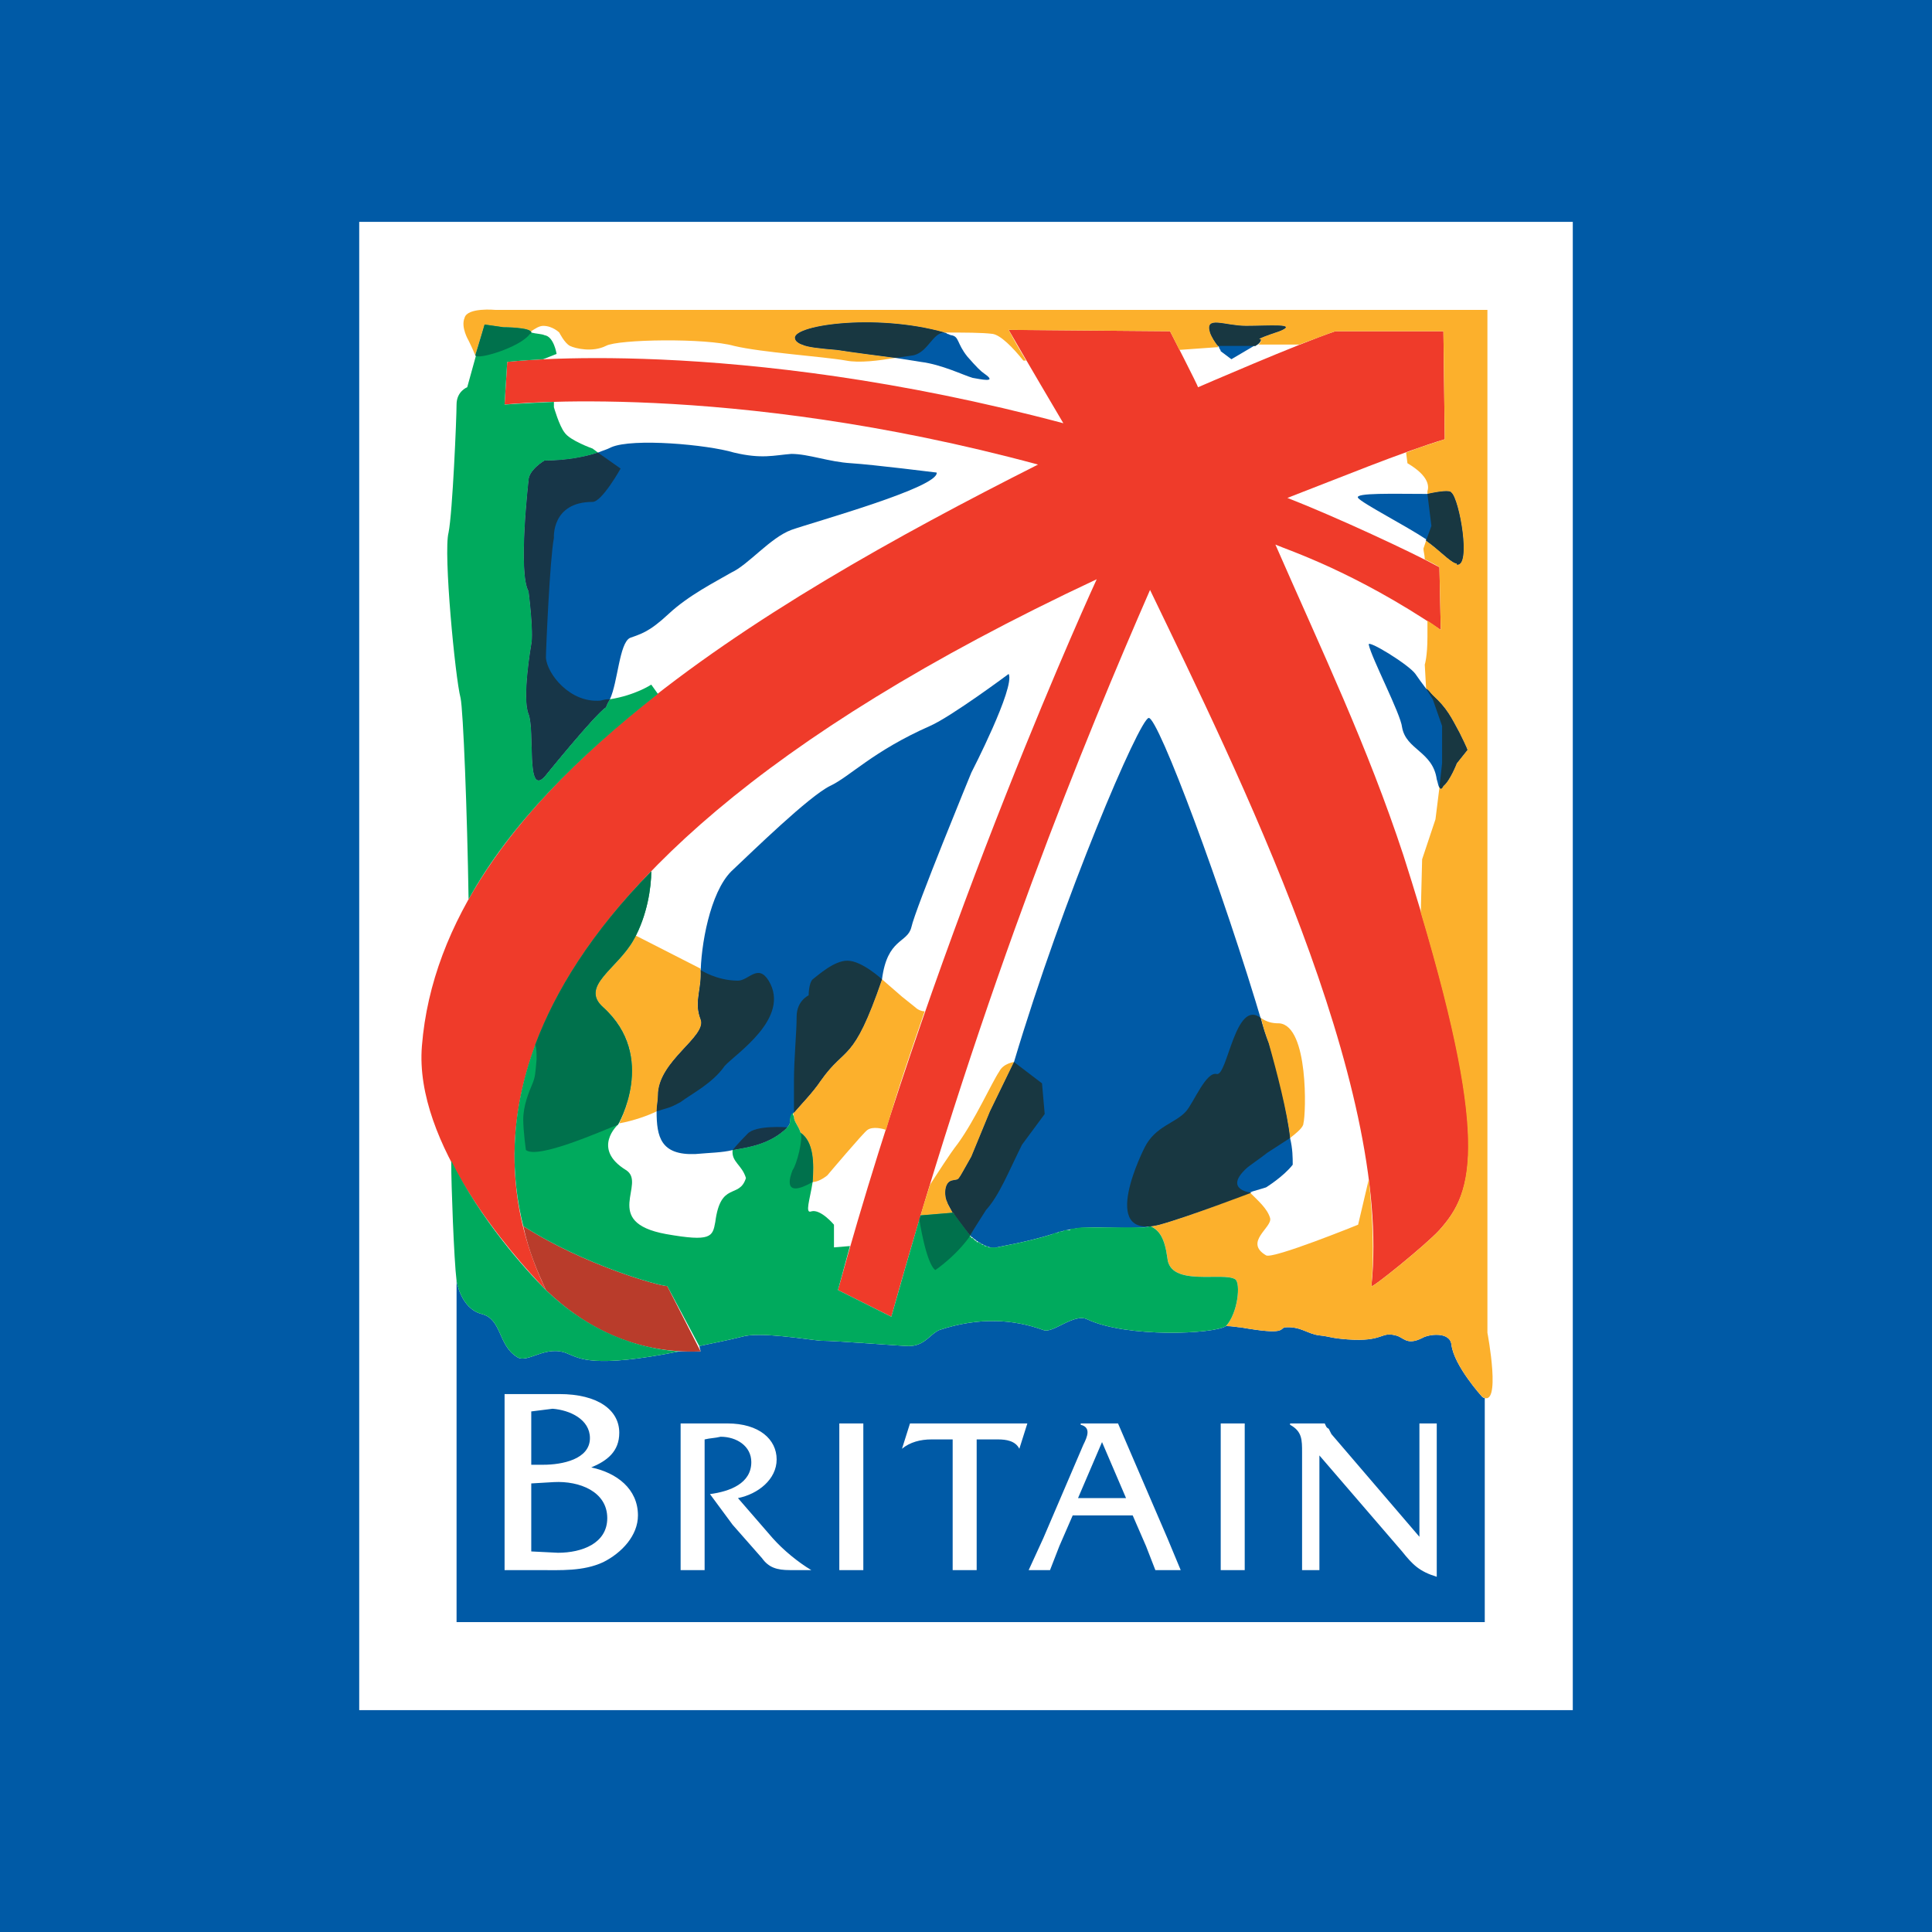 <?xml version="1.0" encoding="utf-8"?>
<!-- Generator: Adobe Illustrator 13.0.0, SVG Export Plug-In . SVG Version: 6.00 Build 14948)  -->
<!DOCTYPE svg PUBLIC "-//W3C//DTD SVG 1.0//EN" "http://www.w3.org/TR/2001/REC-SVG-20010904/DTD/svg10.dtd">
<svg version="1.0" id="Layer_1" xmlns="http://www.w3.org/2000/svg" xmlns:xlink="http://www.w3.org/1999/xlink" x="0px" y="0px"
	 width="192.756px" height="192.756px" viewBox="0 0 192.756 192.756" enable-background="new 0 0 192.756 192.756"
	 xml:space="preserve">
<g>
	<polygon fill-rule="evenodd" clip-rule="evenodd" fill="#005AA6" points="0,0 192.756,0 192.756,192.756 0,192.756 0,0 	"/>
	<polygon fill-rule="evenodd" clip-rule="evenodd" fill="#FFFFFF" points="35.839,22.135 156.917,22.135 156.917,170.621 
		35.839,170.621 35.839,22.135 	"/>
	<path fill-rule="evenodd" clip-rule="evenodd" fill="#FFFFFF" d="M147.869,132.566V31.449H49.809c0,0-2.66-0.133-3.058,0.798
		c-0.267,0.932,0.531,2.262,0.531,2.262s0.267,0.798,0.666,1.597v-0.133l-0.932,3.193c0,0-0.932,0.399-0.932,1.73
		c0,1.198-0.398,10.644-0.798,12.639c-0.532,1.997,0.665,14.237,1.198,16.365c0.267,1.197,0.665,11.31,0.798,19.824
		c-2.661,4.658-4.257,9.447-4.657,14.504c-0.266,3.725,1.065,7.717,2.927,11.441c0,0,0,0,0,0.133c0,1.996,0.267,9.447,0.532,11.576
		v33.795h101.519v-22.219C149.2,139.486,147.869,132.566,147.869,132.566L147.869,132.566z M147.336,138.82c0,0,0,0,0,0.135
		C147.336,138.82,147.336,138.82,147.336,138.82L147.336,138.82z"/>
	<path fill-rule="evenodd" clip-rule="evenodd" fill="#005AA6" d="M54.201,146.139h-1.197v-5.32l2.128-0.268
		c1.729,0.133,3.725,1.064,3.725,2.928C58.857,145.607,56.064,146.139,54.201,146.139L54.201,146.139z M107.555,149.465h4.79
		l-2.396-5.588L107.555,149.465L107.555,149.465z M55.265,147.869l-2.261,0.133v6.785l2.661,0.133c2.395,0,4.922-0.932,4.922-3.459
		C60.586,148.801,57.793,147.734,55.265,147.869L55.265,147.869z M148.135,139.486v22.354H45.552v-34.062
		c0,0,0.399,2.795,2.528,3.326c1.996,0.533,1.597,3.061,3.46,4.258c1.064,0.799,2.926-1.33,5.188-0.266
		c1.064,0.4,2.395,1.463,11.044-0.266c0.665,0,1.463,0,2.128,0l-0.133-0.531c1.197-0.268,2.662-0.533,4.257-0.932
		c1.729-0.533,6.386,0.266,7.851,0.398c1.596,0,8.116,0.533,8.782,0.533c1.595,0,2.128-1.199,3.059-1.6
		c3.992-1.328,7.451-1.062,10.378,0c0.932,0.4,3.06-1.729,4.392-1.062c3.991,1.863,12.64,1.463,13.836,0.666l0,0
		c0.666,0,1.198,0.131,1.464,0.131c4.524,0.799,3.859,0.133,4.392,0c1.597-0.131,2.262,0.666,3.459,0.799
		c1.197,0.135,1.063,0.268,2.795,0.4c3.592,0.266,3.325-0.799,4.789-0.4c0.798,0.135,1.064,1.066,2.661,0.268
		c0.665-0.4,2.794-0.666,2.927,0.664c0.267,2.129,3.061,5.189,3.061,5.189S148.002,139.486,148.135,139.486L148.135,139.486z
		 M63.648,151.195c0-2.662-2.129-4.258-4.658-4.789c1.597-0.666,2.795-1.598,2.795-3.459c0-2.264-2.128-3.861-5.987-3.861h-5.456
		v3.727v10.111v3.727h3.46c2.128,0,4.39,0.133,6.387-0.797C62.051,154.92,63.648,153.191,63.648,151.195L63.648,151.195z
		 M80.943,156.65c-1.33-0.797-2.793-1.996-3.857-3.193l-3.46-3.992c1.996-0.398,3.86-1.863,3.86-3.857
		c0-1.996-1.731-3.592-4.924-3.592h-4.657v3.191v8.25v0.133v3.061H70.3v-13.039c0.532-0.133,1.064-0.133,1.596-0.268
		c1.596,0,3.062,0.932,3.062,2.529c0,2.129-2.13,2.928-4.125,3.193l2.261,3.061l2.927,3.326c0.666,0.932,1.465,1.197,2.795,1.197
		H80.943L80.943,156.65z M86.134,142.016h-2.396v3.191l0,0v11.443h2.396V142.016L86.134,142.016z M102.499,142.016h-1.198h-9.447
		H90.79l-0.798,2.527l0,0c0.798-0.666,1.862-0.932,2.927-0.932h2.129v9.846l0,0v3.193h2.395v-13.039h2.128
		c0.799,0,1.729,0.133,2.129,0.932l0,0L102.499,142.016L102.499,142.016z M117.799,156.65l-1.329-3.193l-4.924-11.441h-3.725v0.133
		c1.063,0.266,0.665,1.195,0.265,1.994l-3.991,9.314l-1.464,3.193h2.13l0.931-2.395l1.331-3.061h5.987l1.33,3.061l0.931,2.395
		H117.799L117.799,156.65z M124.186,142.016h-2.395v3.191l0,0v11.443h2.395V142.016L124.186,142.016z M143.345,142.016h-1.729
		v11.309l-8.781-10.246l-0.267-0.531c-0.266-0.133-0.266-0.266-0.398-0.531l0,0h-3.46v0.133c1.198,0.664,1.198,1.463,1.198,2.793
		v11.709h1.729v-11.443l8.249,9.58c1.064,1.332,1.729,1.996,3.459,2.527V142.016L143.345,142.016z"/>
	<path fill-rule="evenodd" clip-rule="evenodd" fill="#005AA6" d="M100.636,67.238c0,0-5.72,4.259-7.85,5.191
		c-5.722,2.528-7.984,5.056-9.979,5.987c-2.128,1.064-7.584,6.386-9.845,8.516c-2.129,2.128-3.061,7.451-3.061,10.379
		c0,1.596-0.666,2.793,0,4.389c0.665,1.732-4.258,4.125-4.258,7.584c0,0.533-0.133,1.064-0.133,1.598
		c0,2.527,0.399,4.389,3.858,4.258c1.464-0.135,2.661-0.135,3.725-0.398c1.464-0.268,3.726-0.533,5.456-2.264
		c0.532-0.531,0-0.799,0.665-1.463c0.665-0.799,1.863-1.996,2.662-3.193c2.527-3.592,3.193-1.598,6.12-10.113
		c0.532-4.124,2.529-3.591,2.928-5.188c0.398-1.862,5.986-15.434,5.986-15.434S101.301,68.57,100.636,67.238L100.636,67.238z"/>
	<path fill-rule="evenodd" clip-rule="evenodd" fill="#005AA6" d="M84.935,46.218c-2.261-0.134-4.257-0.932-5.987-0.932
		c-1.729,0.134-2.928,0.532-5.721-0.133c-2.661-0.798-10.112-1.463-12.241-0.532c-0.532,0.266-0.665,0.266-1.33,0.532l0,0l0,0
		c-1.199,0.398-3.061,0.798-5.323,0.798c0,0-1.596,0.932-1.596,1.996c0,0-1.065,9.18,0,11.042c0,0,0.533,4.125,0.267,5.323
		c0,0-0.933,5.321-0.267,6.918c0.665,1.73-0.266,8.25,1.596,6.254c0,0,5.057-6.254,6.121-6.92c0,0,0.132-0.398,0.399-0.798
		c0.798-1.729,0.932-5.587,1.996-6.12c1.065-0.399,1.863-0.533,3.859-2.395c1.997-1.863,4.657-3.193,6.254-4.125
		c1.729-0.798,3.858-3.458,5.987-4.257c2.262-0.799,14.768-4.258,14.502-5.722C93.45,47.148,87.064,46.35,84.935,46.218
		L84.935,46.218z"/>
	<path fill-rule="evenodd" clip-rule="evenodd" fill="#005AA6" d="M124.318,32.512c-2.128,0-4.124-1.063-3.592,0.666
		c0.134,0.4,0.532,1.065,0.798,1.331c0.134,0.133,0.134,0.267,0.134,0.267s0.133,0.132,0.133,0.266l1.064,0.798l2.262-1.33h0.134
		c0.664-0.398,0.532-0.666,0.532-0.666s-0.933,0.134,1.862-0.798C129.641,32.247,126.581,32.512,124.318,32.512L124.318,32.512z"/>
	<path fill-rule="evenodd" clip-rule="evenodd" fill="#005AA6" d="M144.809,49.145c-0.133-0.266-1.197-0.134-2.395,0.133
		c0,0,0,0-0.134,0c-3.193,0-7.185-0.133-6.785,0.399c0.399,0.532,4.79,2.794,6.785,4.125v0.133c1.465,1.065,2.263,1.995,2.928,2.262
		c0.134,0,0.134,0,0.134,0.133C146.805,56.595,145.607,49.809,144.809,49.145L144.809,49.145z"/>
	<path fill-rule="evenodd" clip-rule="evenodd" fill="#005AA6" d="M145.607,73.093c-0.799-1.463-1.197-2.394-2.66-3.726
		c-0.267-0.266-0.4-0.531-0.667-0.663c-0.398-0.533-0.799-1.065-1.064-1.466c-0.665-0.93-4.789-3.458-4.656-2.926
		c0.267,1.331,3.192,6.918,3.326,8.249c0.399,2.262,3.062,2.396,3.459,5.189c0.134,0.399,0.134,0.665,0.267,0.798
		c0.134,0.267,0.266,0.133,0.398-0.133c0.666-0.533,1.332-2.262,1.332-2.262l1.063-1.331
		C146.405,74.823,146.405,74.691,145.607,73.093L145.607,73.093z"/>
	<path fill-rule="evenodd" clip-rule="evenodd" fill="#005AA6" d="M124.983,118.863c0.932-0.266,1.331-0.398,1.331-0.398
		s1.73-1.064,2.661-2.262c0-0.666,0-1.598-0.267-2.662l0,0c-0.266-2.527-1.33-6.652-2.128-9.445c-0.133-0.4-0.398-1.064-0.532-1.598
		l0,0c-3.992-13.571-10.512-31.001-11.443-30.868c-0.931,0.132-8.515,17.829-13.438,34.327l-2.394,4.924l-1.863,4.523
		c-1.597,2.793-1.064,2.129-1.995,2.395c-0.799,0.266-0.667,1.73-0.4,2.129c0,0.133,0.266,0.533,0.532,1.066
		c0.133,0,0.133,0.131,0.133,0.131c0.666,0.932,1.597,2.129,1.597,2.129c0.266,0.268,1.729,1.465,2.661,1.197
		c0.531-0.133,3.061-0.531,5.588-1.33c3.46-1.197,5.987-0.398,8.914-0.666l0,0c0.399,0,1.064-0.133,1.729-0.266
		C118.598,121.391,124.983,118.863,124.983,118.863L124.983,118.863z M125.915,102.098c0,0.133,0,0.133,0,0.133
		S125.915,102.23,125.915,102.098L125.915,102.098z M125.915,101.965c-0.132-0.133-0.132-0.266-0.132-0.398
		C125.783,101.699,125.783,101.832,125.915,101.965L125.915,101.965z"/>
	<path fill-rule="evenodd" clip-rule="evenodd" fill="#005AA6" d="M98.24,37.303c-0.399-0.268-0.797-0.666-1.729-1.73
		c-1.065-1.33-0.798-1.995-1.595-2.129c-0.134,0-0.266-0.132-0.4-0.132c0,0-0.133-0.134-0.267-0.134l0,0
		c-7.052-1.996-15.567-0.666-14.901,0.665c0,0.134,0.266,0.4,0.666,0.532c0.532,0.266,1.863,0.4,3.458,0.532
		c1.729,0.267,3.859,0.533,5.853,0.798c0.801,0.133,1.731,0.267,2.529,0.399c2.129,0.266,4.258,1.33,5.189,1.597
		C97.841,37.835,99.571,38.235,98.24,37.303L98.24,37.303z"/>
	<path fill-rule="evenodd" clip-rule="evenodd" fill="#EF3B2A" d="M50.342,40.363c0,0,22.22-2.395,53.222,5.987
		c-28.207,14.236-59.475,32.997-61.47,58.009c-0.799,9.715,8.914,20.758,12.373,24.35c-4.923-10.244-12.906-39.117,54.951-70.917
		c0,0-15.701,34.062-25.812,70.917l5.321,2.662c9.313-33.396,19.427-57.879,25.812-72.514c8.648,17.962,24.215,49.229,22.087,69.454
		c-0.135,0.398,5.454-4.125,6.785-5.588c3.326-3.727,5.589-8.648-3.593-37.388c-3.592-10.91-8.115-20.356-12.772-31.002
		c1.197,0.533,7.85,2.662,16.499,8.516l-0.134-6.253c-2.661-1.463-10.379-5.055-15.168-6.918c5.189-1.996,11.309-4.523,15.7-5.854
		l-0.134-10.777h-10.777c-3.592,1.198-13.703,5.589-13.703,5.589c0-0.134-2.794-5.589-2.794-5.589l-16.1-0.134
		c0,0,1.995,3.46,5.455,9.315c-32.998-8.782-55.483-6.121-55.483-6.121L50.342,40.363L50.342,40.363z"/>
	<path fill-rule="evenodd" clip-rule="evenodd" fill="#B93C2B" d="M52.205,122.322c0.532,2.529,1.464,4.658,2.261,6.387
		c3.726,3.594,8.782,6.387,15.435,6.121l-3.328-6.52C65.776,128.311,58.192,126.182,52.205,122.322L52.205,122.322z"/>
	<path fill-rule="evenodd" clip-rule="evenodd" fill="#FCB02C" d="M127.646,102.098c-0.799,0-1.197-0.133-1.862-0.531
		c0.132,0.266,0.132,0.531,0.266,0.932c0.134,0.533,0.399,1.197,0.532,1.598c0.665,2.793,1.862,6.785,2.128,9.445
		c0.666-0.531,1.332-1.064,1.332-1.463C130.307,111.146,130.572,102.365,127.646,102.098L127.646,102.098z"/>
	<path fill-rule="evenodd" clip-rule="evenodd" fill="#FCB02C" d="M69.901,97.311c0-0.268,0-0.4,0-0.667l-6.52-3.326
		c0,0.132-0.132,0.266-0.132,0.398c-1.597,2.928-5.456,4.657-3.06,6.786c5.055,4.523,1.995,10.645,1.596,11.576
		c1.464-0.266,2.927-0.799,3.725-1.197c0-0.533,0.133-1.064,0.133-1.598c0-3.459,4.923-5.852,4.258-7.584
		C69.235,100.104,69.901,98.906,69.901,97.311L69.901,97.311z"/>
	<path fill-rule="evenodd" clip-rule="evenodd" fill="#FCB02C" d="M148.4,132.967V30.917H49.411c0,0-2.794-0.266-3.061,0.797
		c-0.399,0.932,0.4,2.263,0.4,2.263s0.398,0.798,0.664,1.463l0,0l0.932-3.061l1.863,0.267c0,0,2.795,0,2.795,0.532l0,0
		c0,0,0,0,0-0.133c0.398-0.266,0.798-0.533,1.197-0.533c0.932,0,1.597,0.666,1.597,0.666s0.532,1.065,1.064,1.331
		c0.533,0.267,2.262,0.666,3.592,0c1.197-0.666,9.979-0.798,12.773,0c2.793,0.666,8.914,1.064,11.176,1.464
		c1.331,0.265,3.327,0,4.922-0.267c-1.994-0.266-4.124-0.532-5.853-0.798c-1.596-0.132-2.927-0.266-3.458-0.532
		c-0.4-0.132-0.666-0.398-0.666-0.532c-0.666-1.331,7.85-2.661,14.901-0.665l0,0c1.996,0,3.726,0,4.791,0.134
		c0.798,0.132,1.995,1.33,3.059,2.661h0.267c-1.198-1.996-1.729-3.061-1.729-3.061l16.1,0.134c0,0,0.399,0.798,0.931,1.862
		l3.726-0.266c0.133,0,0.133,0,0.133,0c0-0.133,0-0.133,0-0.133c-0.266-0.266-0.664-0.931-0.798-1.331
		c-0.532-1.729,1.464-0.666,3.592-0.666c2.263,0,5.322-0.266,3.327,0.533c-2.795,0.932-1.862,0.798-1.862,0.798
		s0.132,0.267-0.266,0.532h4.123c1.464-0.532,2.794-1.063,3.592-1.33h10.777l0.134,10.777c-1.196,0.399-2.528,0.799-3.858,1.331
		l0.134,1.064c2.262,1.331,2.128,2.395,1.995,2.793v0.267c1.197-0.267,2.262-0.399,2.395-0.133c0.799,0.664,1.996,7.45,0.533,7.185
		c0-0.133,0-0.133-0.134-0.133c-0.665-0.267-1.463-1.197-2.928-2.262l-0.265,0.798c0,0.267,0.132,0.665,0.132,1.065
		c0.533,0.266,1.065,0.531,1.464,0.797l0.134,6.253c-0.532-0.4-0.933-0.665-1.331-0.931v1.596c0,1.996-0.267,2.794-0.267,2.794
		l0.133,2.396c0.267,0.132,0.4,0.397,0.667,0.663c1.463,1.332,1.861,2.263,2.66,3.726c0.798,1.598,0.798,1.73,0.798,1.73
		l-1.063,1.331c0,0-0.666,1.729-1.332,2.262c-0.133,0.266-0.265,0.399-0.398,0.133l-0.398,3.193l-1.331,3.992l-0.134,5.322
		c7.053,23.685,4.924,28.208,1.863,31.667c-1.331,1.463-6.92,5.986-6.785,5.588c0.266-3.326,0.133-6.92-0.267-10.645l-1.064,4.523
		c0,0-8.515,3.459-9.181,3.061c-2.263-1.33,0.666-2.795,0.399-3.725c-0.266-0.932-1.196-1.73-1.996-2.529
		c-1.063,0.4-6.52,2.529-9.048,3.193c-0.399,0.133-0.665,0.133-0.931,0.133c0.931,0.4,1.464,1.199,1.73,3.195
		c0.266,2.926,5.587,1.328,6.784,2.127c0.532,0.4,0.267,3.326-0.932,4.658c0.666,0,1.198,0.131,1.464,0.131
		c4.524,0.799,3.859,0.133,4.392,0c1.597-0.131,2.262,0.666,3.459,0.799c1.197,0.135,1.063,0.268,2.795,0.4
		c3.592,0.266,3.325-0.799,4.789-0.4c0.798,0.135,1.064,1.066,2.661,0.268c0.665-0.4,2.794-0.666,2.927,0.664
		c0.267,2.129,3.061,5.189,3.061,5.189C149.864,140.684,148.4,132.967,148.4,132.967L148.4,132.967z"/>
	<path fill-rule="evenodd" clip-rule="evenodd" fill="#FCB02C" d="M91.322,100.502c-0.664-0.531-1.33-1.064-1.33-1.064l-1.996-1.73
		c-2.927,8.516-3.593,6.521-6.12,10.113c-0.798,1.197-1.997,2.395-2.662,3.193c0,0-0.133-0.133,0,0.398
		c0,0.533,0.399,0.799,0.665,1.598l0,0c1.331,0.932,1.331,3.059,1.199,4.922c0.266,0,0.798-0.133,1.463-0.664
		c0,0,3.593-4.258,3.992-4.525c0.532-0.396,1.597-0.133,1.863,0c1.197-4.123,2.528-7.982,3.857-11.84
		C91.987,100.902,91.588,100.768,91.322,100.502L91.322,100.502z"/>
	<path fill-rule="evenodd" clip-rule="evenodd" fill="#FCB02C" d="M101.167,105.957c0,0-1.063,0.135-1.462,0.932
		c-0.798,1.197-2.395,4.789-4.125,7.186c-0.93,1.195-1.996,2.928-2.793,4.123c-0.267,0.932-0.666,1.996-0.932,3.061l3.194-0.264
		c0.133,0,0.133,0.131,0.133,0.131c-0.399-0.531-0.665-1.064-0.665-1.197c-0.267-0.398-0.399-1.863,0.4-2.129
		c0.931-0.266,0.398,0.398,1.995-2.395l1.863-4.523L101.167,105.957L101.167,105.957z"/>
	<rect x="59.656" y="45.153" fill-rule="evenodd" clip-rule="evenodd" fill="#00AA5D" width="0" height="0"/>
	<path fill-rule="evenodd" clip-rule="evenodd" fill="#00AA5D" d="M54.466,128.709L54.466,128.709
		c-2.129-2.129-6.519-7.051-9.447-12.906c0,0.135,0,0.135,0,0.266c0,1.996,0.267,9.58,0.532,11.709c0,0,0.399,2.795,2.528,3.326
		c1.996,0.533,1.597,3.061,3.46,4.258c1.064,0.799,2.926-1.33,5.188-0.266c1.064,0.4,2.395,1.463,11.044-0.266
		C62.184,134.432,57.793,131.902,54.466,128.709L54.466,128.709z"/>
	<path fill-rule="evenodd" clip-rule="evenodd" fill="#00AA5D" d="M60.853,69.767c-0.267,0.4-0.399,0.798-0.399,0.798
		c-1.064,0.666-6.121,6.92-6.121,6.92c-1.862,1.995-0.931-4.524-1.596-6.254c-0.666-1.597,0.267-6.918,0.267-6.918
		c0.266-1.198-0.267-5.323-0.267-5.323c-1.065-1.862,0-11.042,0-11.042c0-1.064,1.596-1.996,1.596-1.996
		c2.263,0,4.124-0.399,5.323-0.798l-0.533-0.4c0,0-2.262-0.798-2.794-1.597c-0.532-0.665-1.065-2.527-1.065-2.527v-0.533
		c-3.193,0.133-4.923,0.266-4.923,0.266l0.266-4.257c0,0,1.198-0.133,3.593-0.267l1.331-0.532c0,0-0.267-1.729-1.199-1.863
		c-0.266-0.132-0.798-0.132-1.329-0.266l0,0c0-0.532-2.795-0.532-2.795-0.532l-1.863-0.267l-1.729,6.255
		c0,0-1.065,0.398-1.065,1.729c0,1.331-0.398,10.777-0.798,12.773c-0.532,1.996,0.666,14.503,1.197,16.498
		c0.267,1.198,0.666,11.443,0.8,20.091c4.123-7.45,10.91-14.236,18.892-20.49l-0.665-0.931
		C64.978,68.304,63.381,69.368,60.853,69.767L60.853,69.767z"/>
	<path fill-rule="evenodd" clip-rule="evenodd" fill="#00AA5D" d="M123.254,127.645c-1.197-0.799-6.519,0.799-6.784-2.127
		c-0.267-1.996-0.8-2.795-1.73-3.195c-0.267,0.133-0.532,0.133-0.799,0.133l0,0c-0.532,0-1.197,0-1.729,0l0,0l0,0
		c-1.065,0-1.995,0-3.061,0h-0.132c-0.134,0-0.267,0-0.399,0h-0.133c-0.133,0-0.267,0-0.4,0h-0.133
		c-0.266,0-0.664,0.133-1.064,0.133c0,0-0.133,0-0.133,0.135c-0.134,0-0.266,0-0.399,0h-0.133c-0.133,0.133-0.267,0.133-0.399,0.133
		s-0.133,0-0.266,0.133c-0.133,0-0.399,0-0.532,0.133c-2.527,0.799-5.057,1.197-5.588,1.33h-0.133l0,0c-0.133,0-0.133,0-0.133,0
		c-0.133,0-0.133,0-0.133,0h-0.133l0,0c-0.134,0-0.134,0-0.268,0l0,0l-0.133-0.133l0,0c-0.134,0-0.134,0-0.267,0l0,0
		c0-0.133-0.134-0.133-0.134-0.133h-0.132c0,0,0-0.135-0.134-0.135l0,0c0,0-0.133,0-0.133-0.131c0,0,0,0-0.133,0c0,0,0,0-0.132,0
		c0-0.135,0-0.135,0-0.135H97.31l0,0c-0.134-0.131-0.134-0.131-0.134-0.131l0,0c-0.133-0.133-0.133-0.133-0.133-0.133s0,0-0.133,0
		c0,0,0,0,0-0.133l0,0c-0.133,0-0.133,0-0.133,0l0,0l0,0l0,0v-0.135c0,0-1.597-2.26-1.729-2.26l-3.194,0.264l-0.133,0.4
		c-0.931,3.193-1.862,6.387-2.794,9.713l-5.321-2.662c0.399-1.463,0.797-2.926,1.197-4.391l-1.597,0.133v-2.262
		c0,0-1.33-1.596-2.262-1.33c-0.665,0.266-0.133-1.197,0.134-2.928c0.132-1.863,0.132-3.99-1.199-4.922l0,0
		c-0.266-0.799-0.665-1.064-0.665-1.598c-0.133-0.266-0.133-0.398-0.133-0.398c-0.532,0.664,0,0.932-0.532,1.463
		c-1.73,1.73-3.992,1.996-5.456,2.264c-0.132,1.197,0.932,1.463,1.331,2.793c-0.665,2.129-2.528,0.266-3.06,4.391
		c-0.267,1.465-0.399,1.996-4.922,1.197c-6.52-1.197-1.863-5.057-3.993-6.387c-3.459-2.129-0.798-4.523-0.798-4.523
		s3.992-6.785-1.463-11.709c-2.396-2.129,1.463-3.858,3.06-6.786c1.33-2.395,1.729-5.189,1.729-6.785
		c-5.988,6.12-9.58,11.975-11.576,17.297c-2.662,7.184-2.395,13.305-1.197,18.094c5.987,3.859,13.571,5.988,14.368,5.988
		l3.194,5.988c1.197-0.268,2.662-0.533,4.257-0.932c1.729-0.533,6.386,0.266,7.851,0.398c1.596,0,8.116,0.533,8.782,0.533
		c1.595,0,2.128-1.199,3.059-1.6c3.992-1.328,7.451-1.062,10.378,0c0.932,0.4,3.06-1.729,4.392-1.062
		c3.991,1.863,12.64,1.463,13.836,0.666l0,0C123.521,130.971,123.786,128.045,123.254,127.645L123.254,127.645z"/>
	<path fill-rule="evenodd" clip-rule="evenodd" fill="#183741" d="M65.643,109.283c0,0.533-0.133,1.064-0.133,1.598
		c1.198-0.4,1.198-0.266,2.396-0.932c1.064-0.799,3.192-1.863,4.39-3.594c1.064-1.195,6.653-4.789,4.391-8.516
		c-1.065-1.728-1.996,0-3.061,0c-2.129,0-3.725-1.063-3.725-1.063c0.133,1.862-0.666,3.194,0,4.922
		C70.566,103.432,65.643,105.824,65.643,109.283L65.643,109.283z"/>
	<path fill-rule="evenodd" clip-rule="evenodd" fill="#183741" d="M81.078,97.707c-0.399,0.398-0.399,1.598-0.399,1.598
		s-1.198,0.533-1.198,2.129c0,1.598-0.266,4.125-0.266,6.387c0,0.666,0,3.193,0,3.193c0.665-0.799,1.863-1.996,2.662-3.193
		c2.527-3.592,3.193-1.598,6.12-10.113c0,0-1.995-1.861-3.459-1.861C83.206,95.846,81.61,97.311,81.078,97.707L81.078,97.707z"/>
	<path fill-rule="evenodd" clip-rule="evenodd" fill="#173648" d="M73.093,114.74c1.464-0.268,3.726-0.533,5.456-2.264
		c0,0-3.193-0.266-3.992,0.666C73.626,114.074,73.093,114.74,73.093,114.74L73.093,114.74z"/>
	<path fill-rule="evenodd" clip-rule="evenodd" fill="#173648" d="M52.737,47.947c0,0-1.065,9.18,0,11.042
		c0,0,0.533,4.125,0.267,5.323c0,0-0.933,5.321-0.267,6.918c0.665,1.73-0.266,8.25,1.596,6.254c0,0,5.057-6.254,6.121-6.92
		c0,0,0.132-0.398,0.399-0.798c-0.399,0-0.399,0-0.931,0.133c-3.06,0.267-5.322-2.662-5.456-4.257c0-0.799,0.399-9.979,0.798-11.974
		c0,0-0.265-3.593,3.859-3.593c0.933,0,2.794-3.325,2.794-3.325l-2.262-1.597l0,0l0,0c-1.199,0.398-3.061,0.798-5.323,0.798
		C54.333,45.951,52.737,46.883,52.737,47.947L52.737,47.947z"/>
	<path fill-rule="evenodd" clip-rule="evenodd" fill="#183741" d="M125.783,33.843c0,0-0.933,0.134,1.862-0.798
		c1.995-0.799-1.064-0.533-3.327-0.533c-2.128,0-4.124-1.063-3.592,0.666c0.134,0.4,0.532,1.065,0.798,1.331
		c0.134,0,0.267,0,0.399,0h3.327C125.915,34.11,125.783,33.843,125.783,33.843L125.783,33.843z"/>
	<path fill-rule="evenodd" clip-rule="evenodd" fill="#183741" d="M79.348,33.843c0,0.134,0.266,0.4,0.666,0.532
		c0.532,0.266,1.863,0.4,3.458,0.532c1.729,0.267,3.859,0.533,5.853,0.798c1.066-0.133,1.864-0.266,1.864-0.266
		c1.463-0.399,1.862-2.262,3.06-2.262C87.197,31.183,78.682,32.512,79.348,33.843L79.348,33.843z"/>
	<path fill-rule="evenodd" clip-rule="evenodd" fill="#183741" d="M145.342,56.33c1.463,0.266,0.266-6.521-0.533-7.185
		c-0.133-0.266-1.197-0.134-2.395,0.133l0.398,3.193l-0.532,1.464c1.465,1.065,2.263,1.995,2.928,2.262
		C145.342,56.196,145.342,56.196,145.342,56.33L145.342,56.33z"/>
	<path fill-rule="evenodd" clip-rule="evenodd" fill="#183741" d="M144.01,78.416c0.666-0.533,1.332-2.262,1.332-2.262l1.063-1.331
		c0,0,0-0.132-0.798-1.73c-0.799-1.463-1.197-2.394-2.66-3.726c-0.267-0.266-0.4-0.531-0.667-0.663l0,0l0.667,1.062l0.93,2.662
		v3.725l-0.266,2.395C143.745,78.815,143.877,78.682,144.01,78.416L144.01,78.416z"/>
	<path fill-rule="evenodd" clip-rule="evenodd" fill="#00714C" d="M95.181,121.125c0,0,0-0.131-0.133-0.131l-3.194,0.264l-0.133,0.4
		c0,0,0.665,4.391,1.597,5.055c0,0,2.395-1.596,3.858-3.99l-0.399,0.531C96.777,123.254,95.846,122.057,95.181,121.125
		L95.181,121.125z"/>
	<path fill-rule="evenodd" clip-rule="evenodd" fill="#183741" d="M103.962,108.086l-2.795-2.129l-2.394,4.924l-1.863,4.523
		c-1.597,2.793-1.064,2.129-1.995,2.395c-0.799,0.266-0.667,1.73-0.4,2.129c0,0.133,0.266,0.533,0.532,1.066
		c0.133,0,0.133,0.131,0.133,0.131c0.666,0.932,1.597,2.129,1.597,2.129l0.666-1.064l0.93-1.463c1.332-1.463,2.263-3.857,3.593-6.52
		l2.263-3.061L103.962,108.086L103.962,108.086z"/>
	<path fill-rule="evenodd" clip-rule="evenodd" fill="#183741" d="M115.67,122.189c2.928-0.799,9.181-3.193,9.181-3.193
		s-2.794-0.266-0.532-2.395c0.266-0.266,1.465-1.064,2.13-1.598l2.261-1.463c-0.266-2.527-1.33-6.652-2.128-9.445
		c-0.267-0.664-0.666-1.865-0.798-2.529c-2.529-1.996-3.327,5.855-4.392,5.588c-1.064-0.266-2.262,2.795-3.061,3.727
		c-1.063,1.197-3.061,1.465-4.124,3.592C114.207,114.473,109.417,123.785,115.67,122.189L115.67,122.189z"/>
	<path fill-rule="evenodd" clip-rule="evenodd" fill="#00714C" d="M64.978,86.932c-5.988,6.12-9.58,11.975-11.576,17.297
		c0.133,0.398,0.133,0.797,0.133,1.463c-0.133,1.463-0.133,1.73-0.399,2.395c-0.399,0.932-0.931,2.262-0.931,3.592
		c0,1.199,0.266,3.062,0.266,3.062c1.198,0.93,7.451-1.863,9.18-2.529c0,0,3.992-6.785-1.463-11.709
		c-2.396-2.129,1.463-3.858,3.06-6.786C64.579,91.322,64.978,88.527,64.978,86.932L64.978,86.932z"/>
	<path fill-rule="evenodd" clip-rule="evenodd" fill="#00714C" d="M52.87,33.312c0.134,0,0.134-0.134,0.134-0.134l0,0
		c0-0.532-2.795-0.532-2.795-0.532l-1.863-0.267l-0.932,3.061l0,0C47.548,35.973,51.938,34.642,52.87,33.312L52.87,33.312z"/>
	<path fill-rule="evenodd" clip-rule="evenodd" fill="#00714C" d="M79.081,116.734c-0.266,0.666-1.065,2.928,1.997,1.197
		c0.132-1.863,0.132-3.99-1.199-4.922C80.146,113.674,79.48,116.203,79.081,116.734L79.081,116.734z"/>
</g>
</svg>
